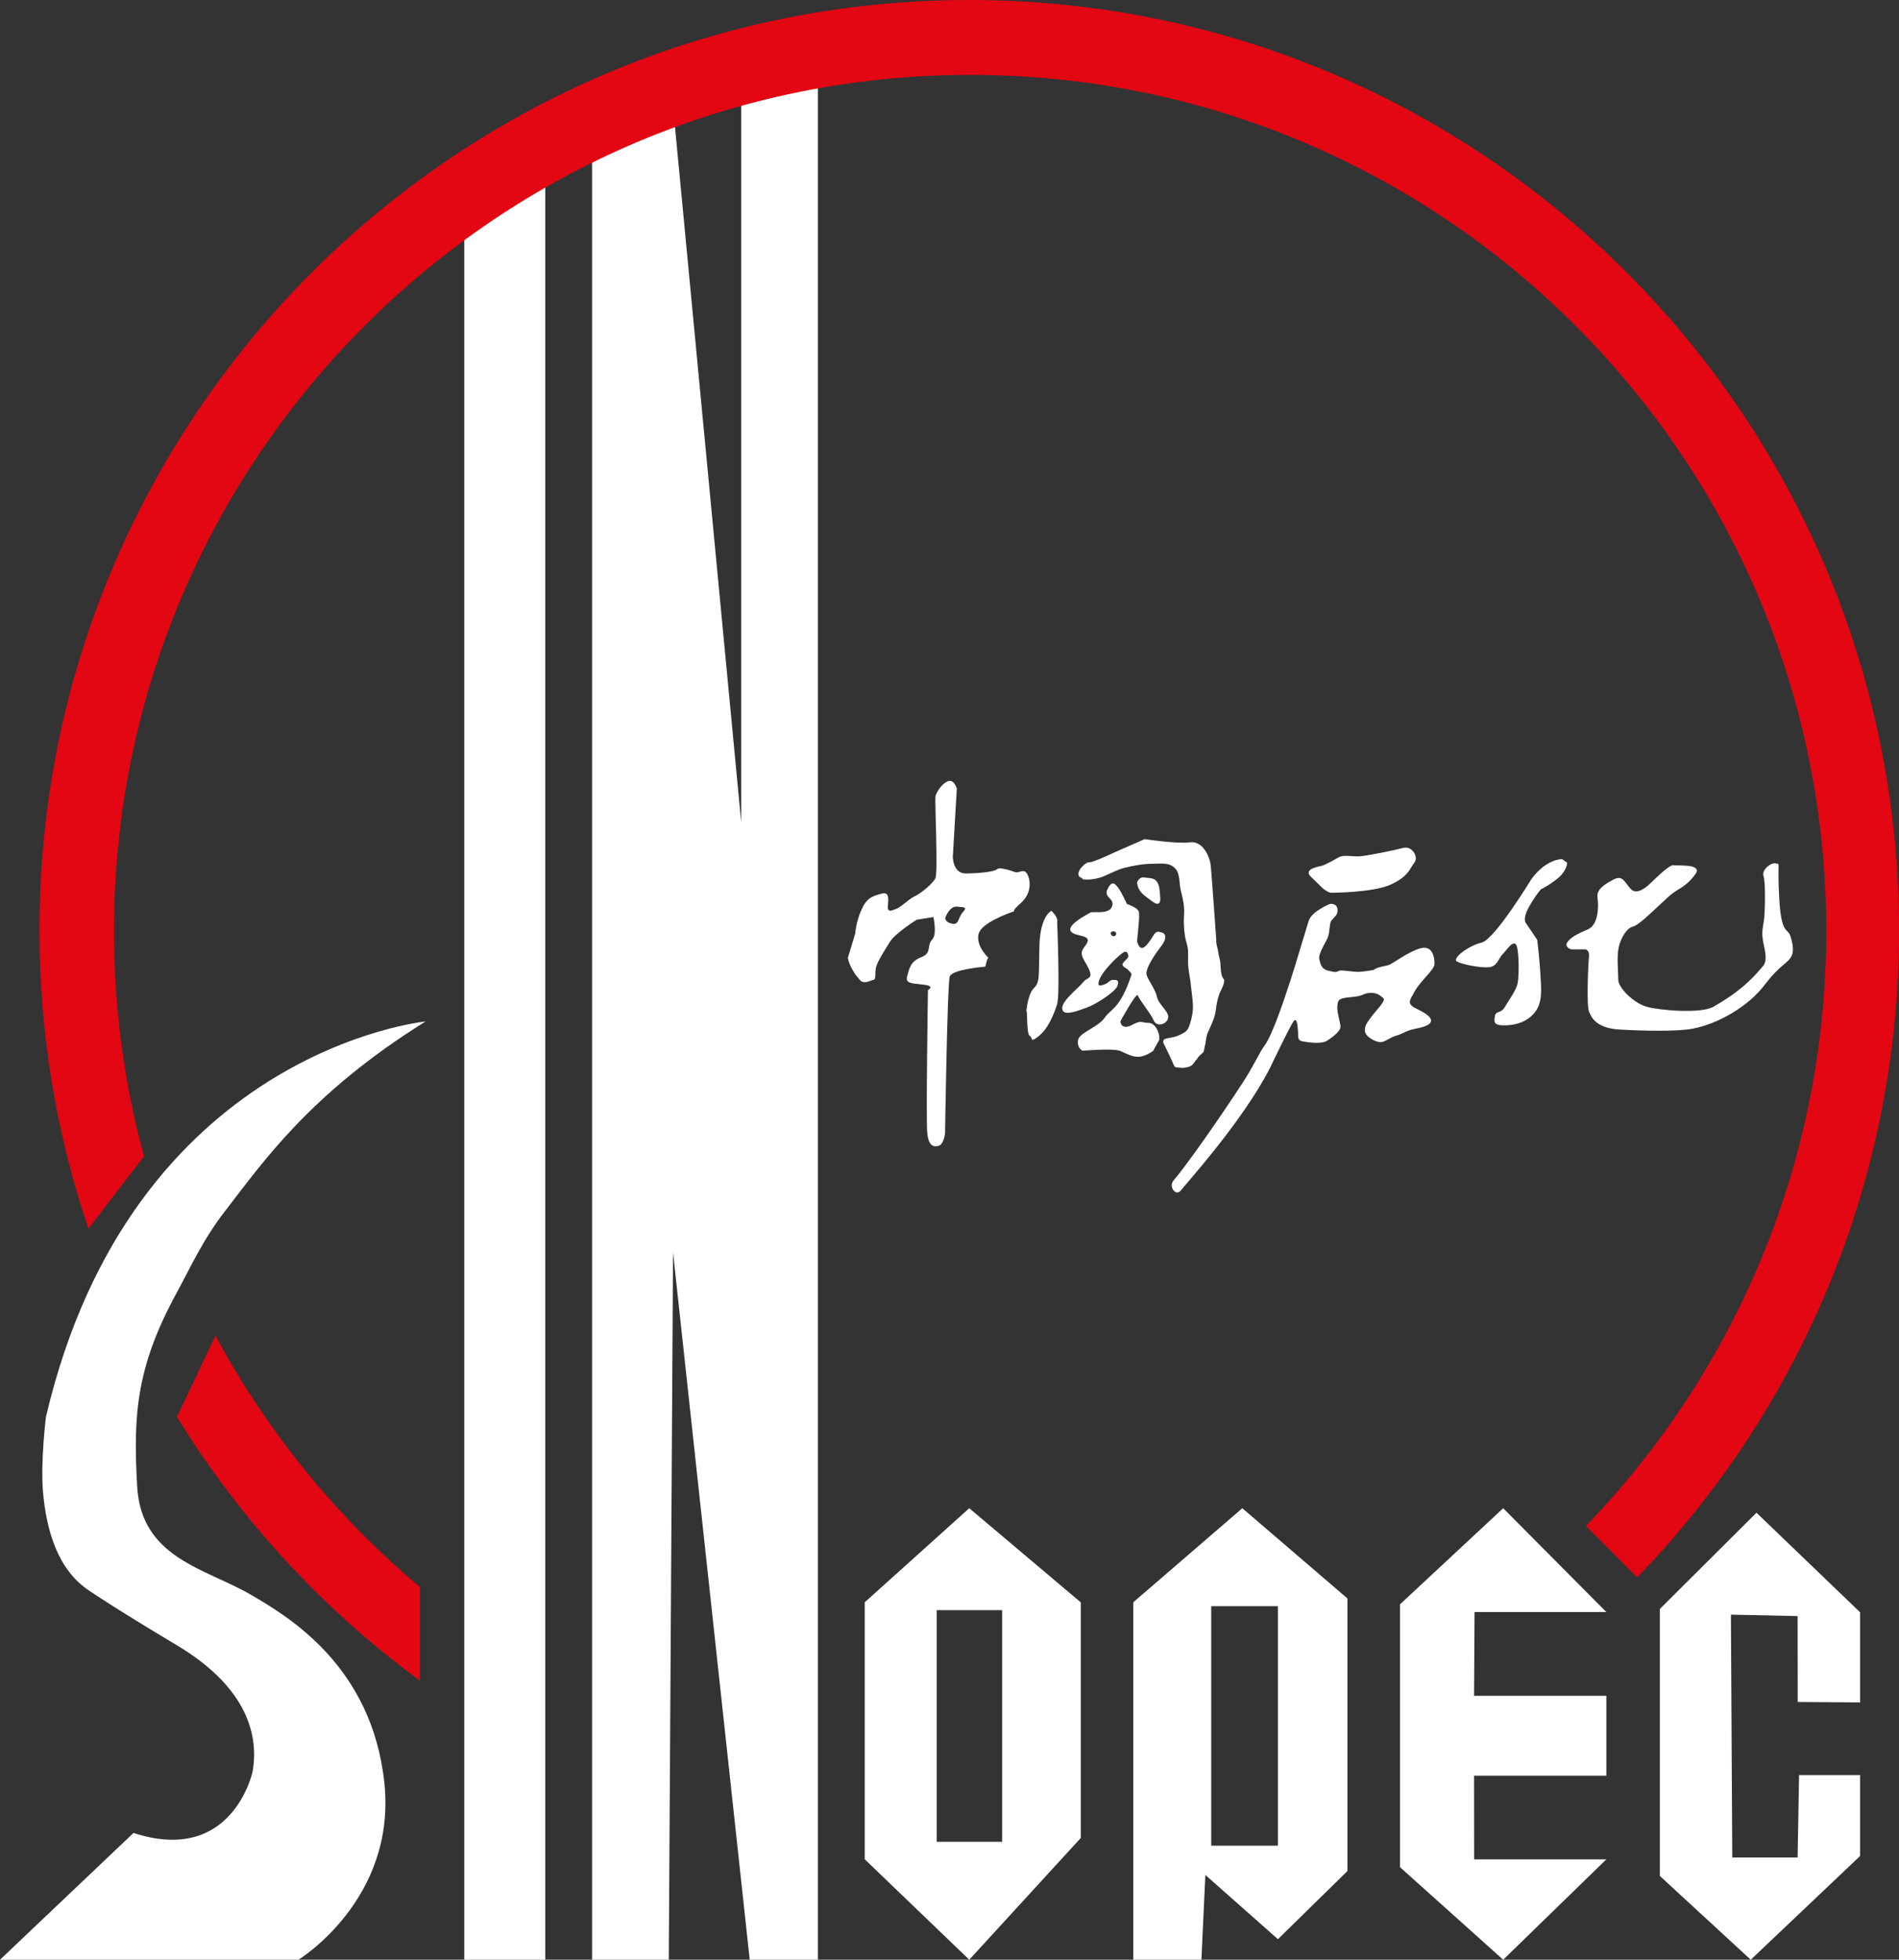 <?xml version="1.0" encoding="utf-8"?>
<!-- Generator: Adobe Illustrator 30.0.0, SVG Export Plug-In . SVG Version: 9.03 Build 0)  -->
<svg version="1.0" id="Layer_1" xmlns="http://www.w3.org/2000/svg" xmlns:xlink="http://www.w3.org/1999/xlink" x="0px" y="0px" viewBox="0 0 222.9 230" style="enable-background:new 0 0 222.9 230;" xml:space="preserve">
<rect x="0" y="0" width="222.9" height="230" fill="#333333" stroke="none"/>
<style type="text/css">
	.st0{fill:#FFFFFF;}
	.st1{fill:#E30613;}
</style>
<path class="st0" d="M49.96,119.88c0,0-34.5,3.39-44.57,46.43c0,0-0.65,5.26-0.34,8.83c0.38,4.25,1.62,9.03,5.41,11.54
	c0,0,2.84,1.96,10.31,6.42c7.63,4.56,9.73,9.95,8.88,14.82c0,0-2.33,11.01-13.98,7.2L0,230h35.03c0,0,11.56-7.05,10.08-20.81
	s-11.41-19.54-15.67-22.03c-5.27-3.08-12.86-4.24-13.34-12.71c-0.48-8.35-0.12-14.04,4.67-22.78c1.52-2.77,2.99-6.13,5.71-9.62
	C30.82,136.47,36.35,128.35,49.96,119.88z"/>
<rect x="54.5" y="17.49" class="st0" width="9.5" height="212.51"/>
<polygon class="st0" points="69.5,230 69.5,12.5 79,12.5 87,96.5 87,7.5 96,7.5 96,230 88,230 79,147 78.5,230 "/>
<path class="st1" d="M25.29,156.76L25.29,156.76l-4.52,9.54c7.43,12.07,17.13,22.6,28.52,30.95v-10.99
	C39.54,178.08,31.37,168.07,25.29,156.76z"/>
<path class="st1" d="M113.77,0C53.49,0,4.63,48.88,4.63,109.18c0,12.25,2.02,24.03,5.75,35.03l6.52-8.5
	c-2.29-8.42-3.52-17.28-3.52-26.43c0-55.5,44.99-100.49,100.49-100.49c55.5,0,100.49,44.99,100.49,100.49
	c0,27.12-10.75,51.73-28.21,69.81l0,0l6.02,6.04c19.02-19.65,30.74-46.43,30.74-75.94C222.9,48.88,174.04,0,113.77,0z"/>
<path class="st0" d="M113.77,177.01l-12.27,11.04v30.16L113.77,230l13.09-14.29v-27.65L113.77,177.01z M117.63,216.16h-7.68v-27.19
	h7.68V216.16z"/>
<path class="st0" d="M145.82,177.01l-12.8,11.04V230h8l0.46-9.95l8.52,7.54l8.16-8V187.6L145.82,177.01z M150,216.62h-7.83v-28.11
	H150V216.62z"/>
<polygon class="st0" points="164.33,188.29 176.44,177.01 188.55,189.2 173.08,189.2 173.02,199.03 188.55,199.03 188.55,208.4 
	173.02,208.4 173.03,218.22 188.55,218.22 176.44,230 164.33,219.14 "/>
<polyline class="st0" points="206.17,177.54 194.83,188.83 194.83,220.17 205.5,230 218.33,217.83 218.33,208.33 211.17,208.33 
	211,218 203.33,218 203.17,189.5 211,189.67 211.01,199.75 218.33,199.8 218.33,189.22 206.17,177.54 "/>
<path class="st0" d="M119.14,106.9c0.1-0.01,0.24-0.08,0.24-0.08S119.28,106.85,119.14,106.9z"/>
<path class="st0" d="M120.47,102.43c-0.39-0.47-0.86,0.08-1.33-0.08s-1.81-0.63-2.12-0.33s-2.2,0.49-3.69,0.49s-1.49-1.96-1.49-1.96
	l0.47-7.99c0,0-0.31-1.12-1.02-0.88s-1.41,1.33-1.49,1.81s0.31,8.95,0,9.58s-1.73,1.81-2.43,2.12s-1.57,1.26-2.2,1.49
	s-0.79,0.31-0.94,0s0.47-2.12-0.71-1.81s-1.81,0.55-2.43,1.96s-0.71,2.75-0.71,2.75l-0.86,2.83c0.15,0.96,0.94,2.04,0.94,2.04
	l0.47,0.56c0.47,0.56,1.18,0.07,1.57,0s0.16-0.72,0.31-1.42s1.02-2.04,1.65-3.06s3.14-2.59,3.14-2.59l1.96-0.31
	c0,0,0.47,2.04-0.16,2.67s0,1.57-1.26,2.04s-1.41,1.33-1.65,2.2s0.39,0.86,1.88,1.02s0.55,0.63,0.55,0.63s-0.24,15.31-0.08,16.8
	s0.71,1.65,1.33,1.49s0.76-1.49,0.76-1.49s0.26-17.52,0.55-18.38s4.18-1.16,4.18-1.16s0.24-1.18,0.39-1.02s-1.57-1.33-1.18-2.83
	c0.34-1.28,3.37-2.38,4.24-2.67c-0.17,0.03-0.24-0.09,0.71-0.94C121.33,104.63,120.86,102.9,120.47,102.43z M113,107.08
	c-0.58,0.67-0.42,1.5-1.25,1.33s-0.8-0.67-0.8-0.67s0.47-1.42,1.38-1.33S113.58,106.41,113,107.08z"/>
<path class="st0" d="M123.42,106.9c0,0-1.33,0.51-1.42,4.18s0.08,4.17-0.67,4.92s-0.92,3.08-0.83,2.75s-0.02,2.67,0.37,2.83
	s-0.05,0.92,1.08,0s1.8-2.67,2.14-3.75s0-9.67,0-9.67S124.28,107.75,123.42,106.9z"/>
<path class="st0" d="M135.81,117.02c-0.2-0.91-0.91-1.76-1.21-2.55s1.36-2.99,1.71-3.44s0.86-1.36,0-1.61s-0.71,0.25-1.61,1.36
	s-1.11-0.05-1.21-0.2s0.4-3.22,0.15-3.67s-1.36-0.81-1.36-0.81s-0.65-1.42-1.01-1.88s-0.71-0.99-1.26,0.11s1.01,1.08,0.46,2.17
	c-0.42,0.83-2.17,0.43-2.48,0.6c-3.39,1.83-2.48,2.41-1.3,2.67c0.97,0.21,1.21,0.45,0.81,1.06s-0.85,0.88-0.2,1.96
	c1.37,2.28,0.4,1.76-0.15,2.47s-2.57,2.21-2.47,3.12s1.56,0.35,2.82-0.1c1.26-0.45,3.52-1.96,3.68-2.62s-0.05-0.65-0.5-0.66
	s-0.5,0.36-1.11,0.56s-0.7,0.11-0.6-0.35c0.25-1.17,2.57-3.32,2.97-3.47s0.4,0.15,0.5,0.4s-0.45,0.6-0.65,0.94s0.51,0.59,0.6,0.72
	c0.17,0.24,0.5,0.39,0.4,0.67c-1.35,4-2.37,3.86-3.12,4.97s-2.92,1.71-3.12,2.6s0.5,1.28,0.5,1.28s3.47-0.3,4.38,0
	c0.44,0.15,1.35,0.74,2.2,0.71c0.9-0.04,1.73-0.71,1.73-0.71l0.71-1.28c0.1-0.78-0.46-2.01-1.26-1.99s-0.76-0.4-1.96,0.25
	s-1.41-0.35-1.31-0.5s1.83-3.36,2.01-2.97c0.36,0.78,1.46,2.01,1.86,2.92s1.66,0.4,1.71-0.35S136.01,117.92,135.81,117.02z
	 M130.65,109.87c-0.14-0.03-0.29-0.2-0.28-0.35c0.03-0.23,0.27-0.21,0.46-0.21l-0.03,0.03
	C131.15,109.36,131.07,109.97,130.65,109.87z"/>
<path class="st0" d="M133.53,103.92c0.07,0.42,0.46,0.92,0.74,1.13c0.3,0.23,0.61,0.48,0.91,0.69c0.22,0.15,0.63,0.5,0.88,0.24
	c0.17-0.18,0.14-0.57,0.11-0.81c-0.06-0.61-0.03-1.29-0.45-1.78c-0.25-0.29-0.65-0.34-1.04-0.36c-0.37-0.02-0.56-0.16-0.89,0.08
	c-0.15,0.11-0.24,0.24-0.31,0.42C133.42,103.7,133.52,103.77,133.53,103.92"/>
<path class="st0" d="M127.04,103.18c0.8,0.16,1.94-0.07,2.64-0.39c0.73-0.32,1.55-0.75,2.31-0.94c1.06-0.25,2.1-0.47,3.21-0.47
	c1.03,0,2.03-0.23,2.77,0.57c0.55,0.6,0.44,1.8,0.63,2.57c0.26,1.05,0.45,1.79,0.38,2.86c-0.06,1,0,2.33,0.29,3.25
	c0.33,1.05,0.1,1.76,0.21,2.84c0.08,0.8,0.24,1.48,0.3,2.15c0.07,0.76,0.21,1.51,0.24,2.27c0.04,0.79-0.11,1.54-0.35,2.29
	c-0.06,0.19-0.15,0.43-0.24,0.58c-0.23,0.39-0.64,0.54-1.02,0.73c-0.38,0.19-0.85,0.26-1.27,0.35c-0.2,0.04-0.46,0.05-0.56,0.24
	c-0.13,0.25,0.05,0.46,0.14,0.65c0.37,0.74,0.71,1.47,1.05,2.25c0.13,0.29,0.18,0.28,0.5,0.31c0.29,0.03,0.56,0.06,0.84,0.01
	c0.59-0.11,0.77-0.17,1.1-0.65c0.09-0.13,0.19-0.28,0.31-0.36c0-0.19,0.6-0.66,0.76-0.84c-0.05,0.09,0.1-0.37,0.1-0.46
	c-0.01-0.12,0.05-0.24,0.08-0.36c0.09-0.49,0.13-1.05,0.33-1.49c0.39-0.87,0.82-1.69,0.93-2.67c0.07-0.57,0.18-1.19,0.38-1.75
	c0.19-0.55,0.64-1.15,0.59-1.75c-0.56-0.56-0.32-1.8-0.55-2.52c-0.12-0.38-0.13-0.78-0.23-1.15c-0.08-0.29-0.18-0.67-0.15-1.02
	c0,0-0.53-7.49-0.64-8.64s-0.97-2.99-2.46-2.78s-5.3-0.38-5.3-0.38s-1.76,0.79-2.6,1.14s-3.46,1.64-3.92,1.58s-2.04,1.52-0.8,1.87"/>
<path class="st0" d="M156.13,106.08c0,0-2.13,0.83-2.52,1.99c-0.16,0.47-0.77,2.6-1.55,5.12c-1.16,3.73-2.69,8.31-3.67,9.58
	c-0.5,0.65-1.26,2.35-2.44,4.17c-2.71,4.17-6.72,9.9-8.2,11.6c-0.63,0.73,0.29,1.94,0.87,1.16s7.2-8.03,10.45-14.36
	c0,0,2.64-5.55,2.87-5.6s0.31,0.09,0.4,1.07s-0.13,1.3,0.67,1.43s2.15,0.31,2.81-0.13s1.61-1.12,1.52-1.74s-0.45-1.74-0.36-2.37
	s0.09-0.85,1.65-0.98s1.29-0.45,2.19-0.49s1.21,0.36,1.56,0.62s-0.85,1.43-1.38,2.14s-1.48,1.79-0.04,2.64s1.61,0.04,2.86-0.36
	s1.07-0.58,2.41-0.85s1.74-0.58,1.74-0.94s-0.4-0.76-1.7-1.39s-0.71-1.07-0.18-2.1c0.54-1.03,2.23-2.46,2.28-3.08
	s-0.13-2.32-1.61-1.92s-3.31,1.83-3.75,1.97s-1.34,0.22-1.79,0.58c0,0-0.98,0.18-1.69,0.22s-2.11-0.28-2.42-0.1
	s-0.39,0.15-1.19-0.03s-0.94-0.76-1.07-1.39s0.85-2.06,1.03-2.59s0.18-1.39,0.31-1.74s0.67-0.67,0.76-1.03
	S157.1,106.04,156.13,106.08z"/>
<path class="st0" d="M156.18,104.78c0,0,5,0,7.1-0.98s2.19-1.88,2.73-2.55s-0.27-2.01-1.29-1.74s-4.02,0.89-5,0.98
	s-1.96-0.22-2.59,0.13s-1.65,0.94-2.1,1.03s-2.1,0.4-1.12,1.29S155.38,104.56,156.18,104.78z"/>
<path class="st0" d="M183.36,100.83c0,0-1.79-0.08-3.58,2.3c0,0-4.34,7.15-5.88,7.5s-3.49,1.87-2.9,2.21s2.73,0.77,3.75,0.68
	s1.11-1.02,1.62-1.53s1.11-1.53,1.53-1.19s0.42,3.63,0.25,4.54s-1.1,2.11-1.53,2.87s-1.05,0.39-1.15,1.04
	c-0.08,0.59-0.25,1.09,1.06,1.09c1.7,0,2.81-0.6,3.49-1.36c1.07-1.21,0.9-2.72,0.79-4.64c-0.11-1.85-0.37-4.02-0.37-4.02
	s-1-1.51-1.36-2.02c-0.12-0.17-0.16-0.57,0.09-1.25s1.53-2.64,1.79-2.73s1.58-0.9,2.18-1.5s0.84-1.33,0.8-1.57L183.36,100.83z"/>
<path class="st0" d="M184.42,111.42h1.67c0,0,0.5,0.08,0.42,0.83s-0.31,5.75,0.01,6.5s0.91,1.92,3.57,2.08s6.69,0.25,8.53-0.09
	s4.06-1.25,6.14-2.83s2.42-2.58,3.58-3.75s1.42-1.17,1.83-1.75s0.33-1.42,0-2.5s-1.08-0.08-1.33-4.5s0.2-3.95-0.42-4.08
	c-0.55-0.12-1.67,0.75-1.42,1.5s0.17,4,0.08,4.92s-0.33,1.42-0.17,2.5s0.67,2.42,0,3.17s-2.09,2.66-5.83,4.75
	c-1.46,0.82-6.17,0.42-7.75,0s-3.38-2.25-3.38-3.17s-0.2-2.73,0.05-3.82s0.92-2.26,1.67-2.43s2.8-2.28,4.25-3.58
	c1.06-0.95,1.9-0.95,3.08-2.58c0.91-1.26-2.12-0.95-2.45-1.04s-0.86,0.21-2.77,2.06c-1.3,1.26-2,1.17-2.44,0.64
	c-0.73-0.85-0.92-1.58-2-1s-1.96,1.16-1.83,2.08c0.14,1,0.14,3.19-1.12,3.74c-1.15,0.49-2.04,0.93-2.42,1.52
	S184.42,111.42,184.42,111.42z"/>
</svg>
